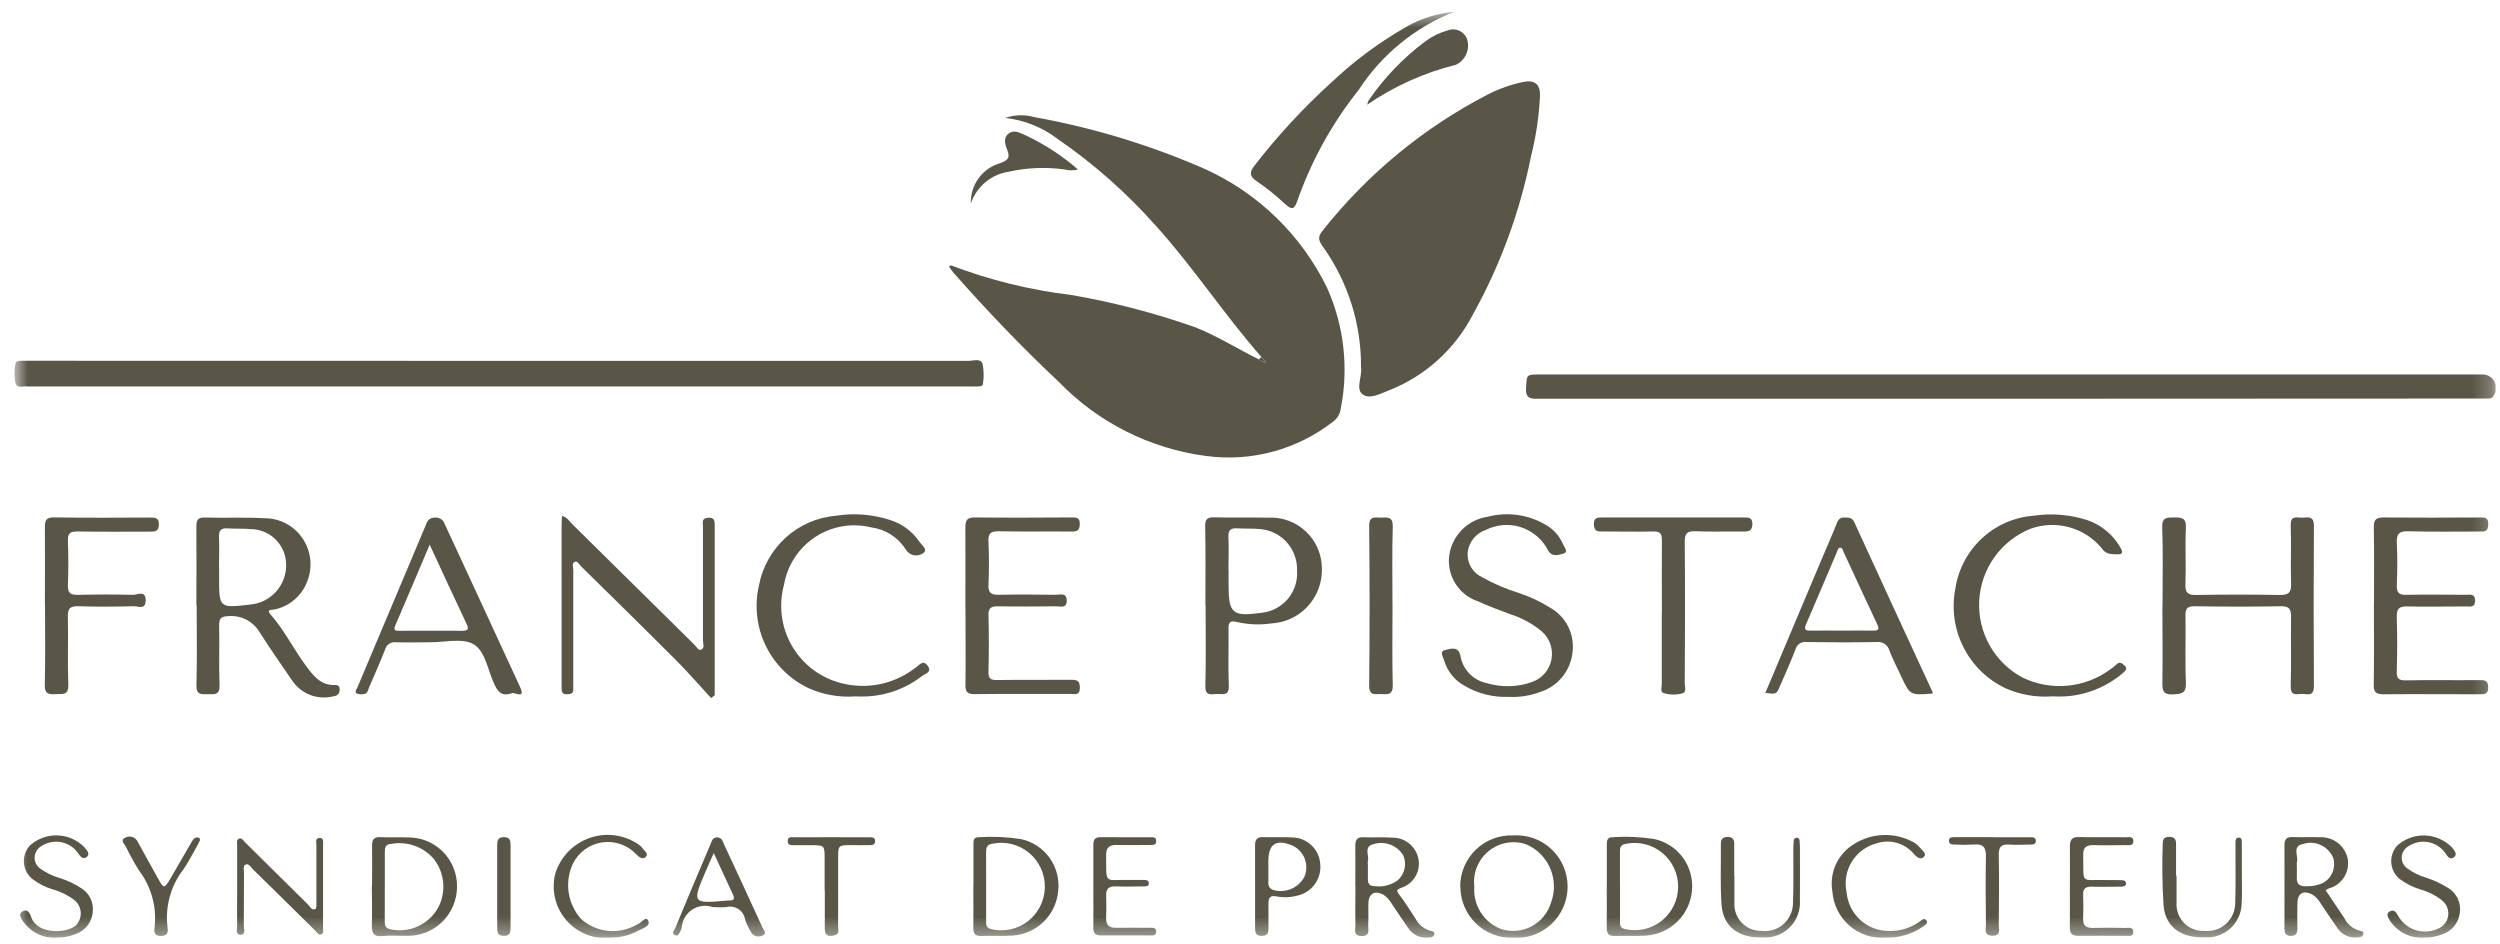 <svg width="135" height="51" viewBox="0 0 135 51" fill="none" xmlns="http://www.w3.org/2000/svg">
<g clip-path="url(#clip0_2363_1702)">
<mask id="mask0_2363_1702" style="mask-type:luminance" maskUnits="userSpaceOnUse" x="0" y="0" width="135" height="51">
<path d="M134.772 0.641H0.772V50.641H134.772V0.641Z" fill="white"/>
</mask>
<g mask="url(#mask0_2363_1702)">
<path d="M68.113 19.273C66.121 17.008 64.472 14.473 62.444 12.223C60.863 10.437 59.071 8.851 57.108 7.5C56.286 6.871 55.308 6.48 54.28 6.369C54.793 6.192 55.348 6.178 55.87 6.327C59.019 6.895 62.091 7.829 65.026 9.109C67.919 10.405 70.267 12.68 71.66 15.536C72.582 17.592 72.839 19.887 72.395 22.097C72.374 22.232 72.326 22.361 72.254 22.478C72.183 22.594 72.089 22.695 71.979 22.775C71.019 23.52 69.921 24.068 68.749 24.386C67.578 24.703 66.355 24.785 65.152 24.626C62.118 24.235 59.305 22.823 57.174 20.621C55.193 18.758 53.312 16.795 51.51 14.753C51.412 14.645 51.335 14.521 51.247 14.399C51.297 14.365 51.338 14.323 51.354 14.33C53.439 15.124 55.612 15.659 57.826 15.925C60.128 16.32 62.392 16.911 64.594 17.692C65.769 18.167 66.836 18.84 67.971 19.403L68.21 19.543C68.261 19.578 68.312 19.611 68.36 19.543C68.36 19.543 68.313 19.493 68.288 19.465C68.233 19.4 68.174 19.335 68.118 19.271" fill="#595647"/>
<path d="M73.495 19.862C73.518 17.532 72.806 15.253 71.46 13.354C71.258 13.063 71.102 12.844 71.402 12.48C73.826 9.408 76.876 6.892 80.348 5.098C80.948 4.792 81.586 4.566 82.245 4.426C82.876 4.3 83.179 4.539 83.16 5.188C83.106 6.284 82.944 7.372 82.676 8.436C82.076 11.439 81.013 14.33 79.526 17.005C78.572 18.839 76.999 20.271 75.088 21.046C74.588 21.23 73.948 21.616 73.552 21.272C73.204 20.972 73.573 20.272 73.494 19.856" fill="#595647"/>
<path d="M26.984 19.486C35.425 19.486 43.867 19.486 52.309 19.486C52.563 19.486 52.947 19.336 53.056 19.636C53.128 19.986 53.137 20.347 53.083 20.701C53.083 20.863 52.919 20.864 52.792 20.869C52.602 20.876 52.414 20.869 52.224 20.869H1.693C1.63 20.875 1.566 20.875 1.503 20.869C1.276 20.827 0.935 21.005 0.84 20.696C0.752 20.347 0.752 19.981 0.84 19.631C0.87 19.481 1.031 19.49 1.155 19.481C1.343 19.481 1.533 19.481 1.723 19.481L26.984 19.486Z" fill="#595647"/>
<path d="M108.545 21.532H83.154C82.744 21.532 82.36 21.592 82.407 20.945C82.454 20.228 82.407 20.222 83.143 20.222C100.091 20.222 117.038 20.222 133.985 20.222C134.121 20.208 134.259 20.233 134.381 20.293C134.504 20.354 134.608 20.448 134.68 20.564C134.752 20.681 134.79 20.816 134.79 20.953C134.789 21.09 134.75 21.225 134.677 21.341C134.652 21.399 134.61 21.447 134.556 21.479C134.503 21.512 134.44 21.526 134.378 21.521C134.188 21.521 134 21.521 133.81 21.521L108.545 21.532Z" fill="#595647"/>
<path d="M116.776 32.661C116.776 31.268 116.809 29.873 116.76 28.482C116.739 27.912 117.024 27.95 117.405 27.942C117.81 27.942 118.066 27.959 118.039 28.503C117.988 29.513 118.052 30.53 118.013 31.541C117.996 32.034 118.163 32.141 118.623 32.129C120.117 32.101 121.612 32.101 123.106 32.129C123.554 32.129 123.736 32.024 123.72 31.529C123.684 30.479 123.735 29.417 123.699 28.362C123.681 27.864 123.977 27.935 124.261 27.953C124.545 27.971 124.954 27.789 124.951 28.383C124.933 31.275 124.933 34.167 124.951 37.06C124.951 37.669 124.545 37.449 124.259 37.474C123.974 37.5 123.686 37.557 123.699 37.065C123.733 35.821 123.699 34.575 123.717 33.328C123.717 32.915 123.645 32.729 123.176 32.738C121.618 32.766 120.061 32.762 118.505 32.738C118.1 32.738 118.012 32.876 118.016 33.248C118.037 34.447 117.988 35.655 118.039 36.856C118.063 37.435 117.825 37.471 117.35 37.497C116.788 37.527 116.764 37.27 116.769 36.835C116.79 35.442 116.769 34.05 116.769 32.657" fill="#595647"/>
<path d="M11.832 30.597V31.167C11.832 32.842 11.832 32.842 13.524 32.644C14.051 32.595 14.541 32.351 14.898 31.958C15.255 31.566 15.453 31.053 15.453 30.522C15.455 30.268 15.408 30.015 15.313 29.779C15.218 29.544 15.077 29.329 14.899 29.148C14.722 28.967 14.51 28.823 14.276 28.724C14.043 28.625 13.792 28.573 13.539 28.572C13.123 28.532 12.701 28.56 12.282 28.532C11.909 28.506 11.813 28.672 11.827 29.016C11.849 29.541 11.827 30.066 11.827 30.594M10.604 32.694C10.604 31.278 10.618 29.865 10.604 28.451C10.604 28.076 10.679 27.933 11.085 27.945C12.131 27.981 13.194 27.922 14.241 27.984C14.65 27.976 15.054 28.07 15.417 28.256C15.781 28.443 16.093 28.717 16.326 29.054C16.558 29.391 16.705 29.78 16.751 30.188C16.798 30.595 16.744 31.008 16.593 31.389C16.449 31.776 16.209 32.12 15.895 32.387C15.581 32.654 15.204 32.836 14.8 32.916C14.682 32.943 14.364 32.904 14.597 33.165C15.357 34.021 15.853 35.056 16.532 35.968C16.931 36.505 17.325 37.018 18.09 36.991C18.282 36.982 18.349 37.078 18.341 37.261C18.332 37.509 18.171 37.582 17.969 37.609C17.566 37.704 17.143 37.676 16.756 37.529C16.369 37.381 16.035 37.12 15.797 36.78C15.199 35.914 14.601 35.046 14.03 34.159C13.861 33.866 13.613 33.627 13.314 33.469C13.014 33.312 12.677 33.244 12.341 33.271C11.963 33.286 11.827 33.372 11.835 33.771C11.859 34.848 11.813 35.926 11.856 37C11.879 37.546 11.577 37.488 11.232 37.488C10.887 37.488 10.592 37.545 10.607 37.002C10.646 35.566 10.621 34.129 10.621 32.694" fill="#595647"/>
<path d="M38.398 37.693C37.77 37.014 37.164 36.312 36.511 35.657C34.812 33.954 33.095 32.273 31.381 30.585C31.281 30.486 31.187 30.285 31.055 30.333C30.857 30.402 30.958 30.633 30.958 30.783C30.958 32.768 30.958 34.754 30.958 36.741C30.958 36.891 30.949 37.041 30.958 37.191C30.975 37.456 30.825 37.491 30.604 37.491C30.383 37.491 30.326 37.376 30.326 37.178C30.326 36.249 30.326 35.319 30.326 34.389C30.326 32.381 30.326 30.374 30.326 28.368C30.326 28.205 30.341 28.041 30.35 27.857C30.63 27.935 30.749 28.145 30.906 28.307C33.097 30.467 35.289 32.63 37.48 34.796C37.596 34.91 37.708 35.136 37.857 35.084C38.072 35.006 37.96 34.748 37.96 34.575C37.96 32.526 37.96 30.476 37.96 28.425C37.96 28.238 37.866 27.998 38.213 27.96C38.613 27.918 38.594 28.158 38.594 28.424C38.594 30.324 38.594 32.224 38.594 34.124V37.539L38.397 37.698" fill="#595647"/>
<path d="M52.13 32.744C52.13 31.331 52.14 29.915 52.13 28.502C52.13 28.116 52.198 27.938 52.635 27.942C54.381 27.963 56.128 27.951 57.873 27.942C58.118 27.942 58.311 27.932 58.308 28.293C58.305 28.655 58.159 28.707 57.86 28.704C56.556 28.691 55.25 28.716 53.947 28.689C53.518 28.682 53.349 28.787 53.377 29.244C53.415 30.023 53.409 30.807 53.377 31.586C53.359 32.013 53.527 32.126 53.921 32.118C54.951 32.097 55.982 32.103 57.014 32.118C57.252 32.118 57.612 31.977 57.603 32.45C57.593 32.873 57.259 32.738 57.04 32.741C55.994 32.751 54.936 32.759 53.884 32.741C53.51 32.741 53.367 32.831 53.377 33.233C53.406 34.247 53.403 35.259 53.377 36.272C53.368 36.638 53.492 36.729 53.84 36.721C55.164 36.703 56.491 36.721 57.817 36.708C58.132 36.708 58.317 36.733 58.313 37.137C58.313 37.574 58.033 37.47 57.802 37.473C56.076 37.473 54.352 37.464 52.626 37.483C52.228 37.483 52.128 37.359 52.134 36.98C52.155 35.565 52.134 34.151 52.134 32.738" fill="#595647"/>
<path d="M128.195 32.661C128.195 31.268 128.211 29.876 128.186 28.482C128.177 28.065 128.307 27.941 128.714 27.944C130.439 27.96 132.164 27.953 133.889 27.944C134.149 27.944 134.372 27.912 134.366 28.314C134.36 28.716 134.167 28.706 133.891 28.703C132.607 28.703 131.324 28.725 130.042 28.688C129.528 28.673 129.405 28.851 129.429 29.328C129.467 30.086 129.458 30.848 129.429 31.608C129.416 31.992 129.538 32.127 129.93 32.121C131.003 32.099 132.075 32.109 133.148 32.121C133.36 32.121 133.641 32.033 133.656 32.411C133.673 32.828 133.372 32.748 133.133 32.748C132.087 32.748 131.028 32.771 129.978 32.748C129.529 32.735 129.416 32.898 129.426 33.327C129.456 34.298 129.455 35.27 129.426 36.24C129.414 36.62 129.508 36.747 129.91 36.739C131.236 36.714 132.561 36.739 133.886 36.726C134.161 36.726 134.356 36.726 134.363 37.107C134.371 37.488 134.163 37.491 133.894 37.491C132.168 37.491 130.444 37.476 128.718 37.491C128.307 37.491 128.174 37.388 128.182 36.966C128.205 35.531 128.191 34.095 128.191 32.66" fill="#595647"/>
<path d="M81.503 37.629C80.644 37.671 79.792 37.457 79.054 37.014C78.534 36.722 78.15 36.237 77.984 35.664C77.933 35.478 77.706 35.17 78.036 35.101C78.32 35.041 78.768 34.857 78.87 35.442C78.934 35.799 79.104 36.128 79.357 36.386C79.611 36.644 79.936 36.82 80.291 36.889C81.083 37.128 81.931 37.109 82.712 36.834C82.982 36.743 83.223 36.582 83.41 36.367C83.598 36.152 83.725 35.89 83.778 35.609C83.831 35.328 83.809 35.038 83.714 34.769C83.618 34.5 83.453 34.261 83.234 34.077C82.745 33.676 82.185 33.371 81.583 33.177C80.998 32.947 80.395 32.749 79.828 32.478C79.32 32.314 78.885 31.977 78.599 31.526C78.312 31.075 78.191 30.537 78.257 30.006C78.329 29.477 78.57 28.987 78.944 28.608C79.319 28.229 79.805 27.983 80.331 27.906C80.862 27.765 81.415 27.733 81.958 27.81C82.501 27.887 83.024 28.073 83.495 28.356C83.9 28.59 84.218 28.95 84.4 29.382C84.461 29.532 84.727 29.808 84.416 29.897C84.167 29.967 83.796 30.104 83.587 29.703C83.281 29.115 82.757 28.672 82.128 28.469C81.5 28.266 80.816 28.32 80.227 28.619C79.966 28.707 79.735 28.869 79.563 29.084C79.391 29.3 79.283 29.56 79.254 29.835C79.232 30.111 79.295 30.386 79.434 30.625C79.573 30.863 79.782 31.053 80.032 31.169C80.656 31.519 81.314 31.803 81.997 32.014C82.597 32.211 83.171 32.479 83.707 32.814C84.124 33.048 84.462 33.401 84.677 33.828C84.893 34.256 84.977 34.738 84.918 35.214C84.869 35.701 84.679 36.163 84.373 36.544C84.067 36.925 83.656 37.208 83.193 37.359C82.653 37.564 82.078 37.658 81.501 37.633" fill="#595647"/>
<path d="M66.343 30.768V31.59C66.343 33.133 66.555 33.31 68.125 33.09C68.678 33.035 69.187 32.765 69.545 32.339C69.902 31.913 70.08 31.363 70.041 30.807C70.058 30.252 69.863 29.712 69.497 29.296C69.13 28.88 68.619 28.621 68.068 28.571C67.653 28.529 67.229 28.557 66.81 28.53C66.463 28.506 66.319 28.622 66.335 28.991C66.36 29.579 66.343 30.171 66.335 30.762M65.092 32.669C65.092 31.256 65.108 29.841 65.081 28.43C65.074 28.031 65.189 27.926 65.573 27.936C66.54 27.962 67.508 27.936 68.475 27.954C68.85 27.932 69.225 27.988 69.577 28.117C69.93 28.246 70.253 28.447 70.525 28.706C70.798 28.965 71.015 29.277 71.162 29.624C71.31 29.97 71.385 30.343 71.384 30.72C71.399 31.468 71.124 32.193 70.618 32.742C70.112 33.291 69.413 33.621 68.669 33.663C68.043 33.755 67.405 33.729 66.788 33.588C66.381 33.478 66.329 33.647 66.34 33.99C66.353 35.001 66.316 36.015 66.355 37.026C66.377 37.626 65.991 37.459 65.686 37.476C65.382 37.492 65.071 37.584 65.089 37.039C65.128 35.584 65.102 34.128 65.102 32.675" fill="#595647"/>
<path d="M110.794 37.606C109.93 37.664 109.066 37.51 108.276 37.156C107.301 36.688 106.507 35.909 106.021 34.94C105.534 33.971 105.381 32.867 105.586 31.802C105.74 30.759 106.243 29.799 107.012 29.081C107.781 28.362 108.77 27.927 109.818 27.848C110.799 27.702 111.801 27.787 112.743 28.097C113.485 28.358 114.108 28.878 114.498 29.562C114.628 29.786 114.672 29.951 114.311 29.934C113.981 29.919 113.713 29.948 113.467 29.573C113.007 29.032 112.394 28.645 111.709 28.463C111.025 28.282 110.301 28.315 109.636 28.557C108.856 28.874 108.182 29.407 107.693 30.094C107.205 30.782 106.922 31.595 106.878 32.438C106.834 33.282 107.03 34.12 107.444 34.855C107.858 35.59 108.473 36.191 109.216 36.588C109.969 36.952 110.807 37.104 111.64 37.028C112.473 36.951 113.269 36.649 113.945 36.154C114.068 36.074 114.184 35.981 114.29 35.878C114.459 35.707 114.577 35.808 114.711 35.926C114.91 36.102 114.782 36.213 114.65 36.333C113.781 37.078 112.696 37.524 111.556 37.603C111.303 37.617 111.05 37.617 110.798 37.603" fill="#595647"/>
<path d="M46.141 37.608C45.298 37.662 44.454 37.512 43.681 37.17C42.67 36.697 41.85 35.891 41.358 34.886C40.866 33.881 40.731 32.737 40.977 31.644C41.16 30.639 41.669 29.722 42.423 29.036C43.178 28.349 44.137 27.932 45.152 27.848C46.133 27.694 47.137 27.776 48.08 28.086C48.708 28.284 49.253 28.685 49.628 29.228C49.754 29.427 50.148 29.678 49.843 29.876C49.77 29.928 49.686 29.964 49.598 29.981C49.51 29.999 49.419 29.998 49.331 29.979C49.243 29.959 49.16 29.921 49.087 29.867C49.015 29.814 48.954 29.746 48.91 29.667C48.705 29.345 48.433 29.073 48.112 28.867C47.791 28.663 47.429 28.53 47.052 28.481C46.54 28.354 46.006 28.334 45.486 28.422C44.965 28.511 44.468 28.706 44.026 28.996C43.584 29.286 43.205 29.664 42.915 30.107C42.625 30.55 42.428 31.048 42.338 31.57C42.187 32.122 42.147 32.699 42.22 33.266C42.293 33.834 42.478 34.381 42.764 34.876C43.051 35.37 43.432 35.803 43.887 36.148C44.342 36.493 44.861 36.743 45.413 36.885C46.088 37.063 46.794 37.086 47.479 36.952C48.164 36.817 48.809 36.529 49.367 36.108C49.401 36.082 49.436 36.06 49.471 36.036C49.663 35.898 49.841 35.614 50.089 35.944C50.361 36.301 49.948 36.381 49.802 36.499C48.966 37.151 47.955 37.536 46.898 37.603C46.646 37.616 46.393 37.616 46.141 37.603" fill="#595647"/>
<path d="M23.203 29.412C22.555 30.936 21.962 32.351 21.351 33.762C21.213 34.083 21.392 34.062 21.599 34.062C22.713 34.062 23.828 34.052 24.946 34.062C25.3 34.062 25.328 33.968 25.186 33.671C24.536 32.3 23.904 30.926 23.203 29.412ZM27.625 37.441C27.055 37.621 26.864 37.323 26.679 36.916C26.338 36.175 26.202 35.151 25.569 34.787C24.971 34.439 24.016 34.689 23.218 34.683C22.609 34.683 21.998 34.701 21.389 34.683C21.258 34.664 21.124 34.694 21.014 34.768C20.904 34.842 20.824 34.954 20.792 35.084C20.523 35.769 20.223 36.441 19.931 37.117C19.868 37.267 19.855 37.467 19.632 37.48C19.51 37.506 19.383 37.495 19.266 37.449C19.126 37.361 19.256 37.225 19.298 37.125C20.537 34.179 21.778 31.234 23.021 28.289C23.047 28.19 23.105 28.103 23.186 28.041C23.268 27.98 23.368 27.948 23.469 27.951C23.582 27.936 23.696 27.959 23.794 28.018C23.891 28.077 23.965 28.167 24.004 28.274C25.358 31.214 26.733 34.148 28.082 37.092C28.423 37.842 27.689 37.294 27.623 37.452" fill="#595647"/>
<path d="M99.436 34.054C100.004 34.054 100.573 34.041 101.141 34.054C101.461 34.063 101.489 33.967 101.364 33.7C100.752 32.404 100.156 31.102 99.55 29.8C99.509 29.716 99.497 29.574 99.373 29.576C99.249 29.577 99.233 29.715 99.194 29.808C98.64 31.105 98.094 32.406 97.529 33.708C97.38 34.038 97.538 34.056 97.794 34.053C98.341 34.045 98.889 34.053 99.438 34.053M95.327 37.42L98.392 30.147C98.661 29.506 98.945 28.873 99.2 28.227C99.224 28.136 99.281 28.057 99.359 28.005C99.437 27.954 99.532 27.933 99.624 27.947C99.838 27.947 100.016 27.947 100.135 28.203C101.536 31.263 102.944 34.32 104.36 37.374C104.367 37.39 104.36 37.414 104.36 37.437C104.343 37.447 104.324 37.454 104.304 37.458C103.143 37.543 103.143 37.543 102.661 36.519C102.45 36.061 102.212 35.61 102.032 35.14C101.993 34.99 101.902 34.86 101.775 34.773C101.647 34.686 101.492 34.649 101.34 34.669C100.079 34.695 98.814 34.69 97.553 34.669C97.422 34.65 97.289 34.68 97.179 34.753C97.069 34.827 96.989 34.938 96.956 35.067C96.7 35.736 96.404 36.387 96.119 37.045C95.926 37.495 95.922 37.495 95.335 37.417" fill="#595647"/>
<path d="M78.523 0.641C76.412 1.472 74.611 2.943 73.373 4.851C71.935 6.652 70.811 8.685 70.05 10.863C69.879 11.358 69.73 11.313 69.391 11.013C68.914 10.565 68.403 10.155 67.864 9.787C67.448 9.51 67.474 9.286 67.749 8.934C69.003 7.315 70.397 5.809 71.913 4.434C73.14 3.275 74.501 2.268 75.967 1.434C76.751 0.986 77.624 0.715 78.523 0.641Z" fill="#595647"/>
<path d="M2.424 32.668C2.424 31.275 2.434 29.88 2.424 28.488C2.424 28.109 2.479 27.933 2.924 27.939C4.65 27.968 6.377 27.954 8.102 27.948C8.376 27.948 8.589 27.948 8.58 28.332C8.571 28.716 8.353 28.71 8.082 28.709C6.776 28.709 5.472 28.722 4.166 28.7C3.78 28.7 3.653 28.805 3.668 29.198C3.697 29.998 3.698 30.802 3.668 31.597C3.652 32.025 3.807 32.131 4.209 32.122C5.198 32.097 6.189 32.095 7.175 32.122C7.414 32.122 7.88 31.852 7.867 32.437C7.855 32.953 7.438 32.722 7.204 32.737C6.214 32.763 5.224 32.769 4.235 32.737C3.803 32.724 3.653 32.842 3.665 33.294C3.695 34.518 3.641 35.745 3.689 36.969C3.712 37.569 3.368 37.464 3.015 37.483C2.637 37.504 2.4 37.483 2.418 36.973C2.456 35.538 2.431 34.101 2.431 32.665" fill="#595647"/>
<path d="M89.742 33.087C89.742 31.778 89.731 30.47 89.742 29.162C89.742 28.805 89.639 28.691 89.28 28.7C88.383 28.721 87.471 28.7 86.568 28.7C86.306 28.7 86.084 28.724 86.07 28.328C86.057 27.932 86.278 27.944 86.541 27.944C89.086 27.944 91.632 27.944 94.18 27.944C94.426 27.944 94.628 27.944 94.628 28.292C94.628 28.64 94.463 28.707 94.162 28.704C93.299 28.691 92.434 28.725 91.574 28.689C91.112 28.668 90.967 28.788 90.976 29.276C91.001 31.826 90.991 34.376 90.976 36.936C90.976 37.119 91.106 37.414 90.794 37.455C90.467 37.535 90.125 37.52 89.806 37.414C89.648 37.339 89.736 37.104 89.736 36.943C89.736 35.655 89.736 34.368 89.736 33.081" fill="#595647"/>
<path d="M75.196 32.69C75.196 34.125 75.17 35.563 75.209 36.997C75.224 37.554 74.91 37.491 74.574 37.48C74.26 37.471 73.927 37.597 73.935 37.017C73.965 34.145 73.965 31.273 73.935 28.401C73.935 27.816 74.283 27.965 74.588 27.951C74.928 27.936 75.226 27.897 75.209 28.445C75.166 29.858 75.194 31.274 75.194 32.688" fill="#595647"/>
<path d="M87.48 47.81C87.48 48.442 87.48 49.073 87.48 49.703C87.48 49.907 87.45 50.11 87.756 50.174C88.097 50.251 88.451 50.251 88.792 50.173C89.133 50.096 89.453 49.943 89.727 49.725C90.002 49.508 90.224 49.231 90.379 48.916C90.533 48.601 90.616 48.256 90.62 47.905C90.624 47.554 90.55 47.206 90.404 46.887C90.257 46.569 90.041 46.287 89.772 46.063C89.503 45.838 89.188 45.677 88.849 45.591C88.51 45.505 88.156 45.496 87.813 45.565C87.533 45.605 87.475 45.743 87.477 45.982C87.477 46.591 87.477 47.201 87.477 47.81M86.768 47.861C86.768 47.122 86.768 46.382 86.768 45.644C86.768 45.427 86.768 45.194 87.084 45.211C87.84 45.159 88.599 45.193 89.347 45.311C89.96 45.447 90.503 45.802 90.875 46.31C91.247 46.817 91.422 47.443 91.369 48.071C91.318 48.71 91.04 49.308 90.586 49.758C90.131 50.208 89.531 50.478 88.894 50.521C88.328 50.561 87.757 50.521 87.19 50.542C86.841 50.555 86.761 50.38 86.764 50.078C86.773 49.34 86.764 48.601 86.764 47.861" fill="#595647"/>
<path d="M79.614 47.877C79.576 48.365 79.696 48.851 79.956 49.264C80.216 49.677 80.603 49.994 81.057 50.168C81.328 50.255 81.613 50.287 81.896 50.262C82.179 50.237 82.455 50.156 82.706 50.023C82.957 49.889 83.18 49.707 83.36 49.487C83.54 49.266 83.675 49.012 83.756 48.739C83.979 48.14 83.963 47.478 83.711 46.891C83.459 46.303 82.99 45.837 82.404 45.589C82.063 45.475 81.699 45.45 81.346 45.515C80.992 45.58 80.661 45.734 80.383 45.962C80.105 46.19 79.888 46.485 79.754 46.819C79.619 47.153 79.571 47.517 79.614 47.875M78.85 47.875C78.85 47.504 78.924 47.136 79.068 46.795C79.213 46.453 79.424 46.144 79.69 45.886C79.956 45.628 80.27 45.427 80.616 45.294C80.961 45.161 81.329 45.1 81.698 45.113C82.076 45.087 82.455 45.139 82.812 45.265C83.169 45.392 83.496 45.592 83.773 45.851C84.05 46.11 84.271 46.424 84.422 46.772C84.573 47.121 84.651 47.497 84.651 47.877C84.651 48.257 84.573 48.633 84.422 48.981C84.271 49.33 84.05 49.644 83.773 49.903C83.496 50.162 83.169 50.361 82.812 50.488C82.455 50.615 82.076 50.667 81.698 50.64C81.33 50.651 80.963 50.588 80.618 50.454C80.275 50.32 79.961 50.118 79.696 49.86C79.431 49.602 79.221 49.294 79.077 48.953C78.934 48.611 78.859 48.245 78.859 47.875" fill="#595647"/>
<path d="M20.778 47.834C20.778 48.465 20.778 49.097 20.778 49.73C20.778 49.917 20.778 50.094 21.028 50.168C21.543 50.295 22.085 50.244 22.567 50.024C23.05 49.804 23.445 49.428 23.689 48.956C23.892 48.547 23.975 48.089 23.929 47.635C23.883 47.18 23.71 46.748 23.431 46.388C23.149 46.059 22.785 45.81 22.376 45.667C21.968 45.525 21.529 45.493 21.104 45.575C20.805 45.592 20.78 45.782 20.78 46.009C20.78 46.619 20.78 47.23 20.78 47.842M20.091 47.842C20.091 47.123 20.102 46.406 20.091 45.686C20.082 45.344 20.182 45.187 20.553 45.206C21.056 45.235 21.564 45.197 22.068 45.223C22.416 45.223 22.761 45.292 23.081 45.428C23.402 45.564 23.693 45.762 23.936 46.012C24.179 46.262 24.37 46.559 24.498 46.884C24.625 47.209 24.687 47.557 24.678 47.906C24.675 48.256 24.603 48.602 24.465 48.925C24.328 49.246 24.129 49.538 23.879 49.782C23.629 50.027 23.333 50.219 23.009 50.348C22.684 50.477 22.337 50.54 21.989 50.534C21.54 50.546 21.1 50.501 20.662 50.546C20.155 50.6 20.064 50.367 20.079 49.928C20.106 49.232 20.079 48.533 20.079 47.837" fill="#595647"/>
<path d="M53.252 47.882C53.252 48.493 53.252 49.103 53.252 49.715C53.252 49.9 53.235 50.086 53.485 50.165C53.828 50.253 54.187 50.262 54.534 50.192C54.882 50.121 55.209 49.973 55.491 49.758C55.773 49.543 56.004 49.267 56.165 48.95C56.326 48.633 56.414 48.284 56.422 47.929C56.431 47.573 56.358 47.22 56.212 46.896C56.065 46.572 55.847 46.286 55.575 46.058C55.303 45.831 54.983 45.668 54.639 45.581C54.295 45.495 53.937 45.488 53.59 45.56C53.259 45.614 53.25 45.808 53.25 46.049L53.252 47.882ZM52.566 47.864C52.566 47.125 52.566 46.385 52.566 45.646C52.566 45.437 52.541 45.196 52.865 45.209C53.621 45.16 54.38 45.194 55.129 45.31C55.754 45.443 56.308 45.806 56.68 46.328C57.053 46.85 57.217 47.493 57.141 48.131C57.081 48.758 56.8 49.343 56.349 49.781C55.898 50.218 55.306 50.481 54.68 50.52C54.114 50.561 53.543 50.52 52.975 50.541C52.621 50.556 52.556 50.381 52.56 50.081C52.571 49.342 52.56 48.602 52.56 47.863" fill="#595647"/>
<path d="M124.028 46.691C124.028 46.924 124.04 47.156 124.028 47.387C124.01 47.75 124.186 47.867 124.525 47.857C124.82 47.867 125.114 47.816 125.387 47.707C125.636 47.587 125.834 47.381 125.945 47.128C126.056 46.874 126.074 46.589 125.994 46.324C125.864 46.018 125.626 45.771 125.325 45.633C125.024 45.494 124.682 45.473 124.367 45.574C123.736 45.703 124.146 46.234 124.029 46.565C124.023 46.606 124.023 46.648 124.029 46.69M125.579 48.062C125.924 48.578 126.263 49.085 126.601 49.59C126.681 49.751 126.794 49.892 126.932 50.007C127.071 50.121 127.231 50.205 127.403 50.254C127.502 50.275 127.633 50.282 127.623 50.423C127.612 50.564 127.473 50.609 127.345 50.622C127.125 50.653 126.9 50.62 126.698 50.526C126.496 50.433 126.326 50.283 126.206 50.094C125.907 49.664 125.608 49.224 125.319 48.789C125.207 48.584 125.043 48.412 124.843 48.292C124.374 48.061 124.075 48.236 124.061 48.761C124.047 49.224 124.053 49.688 124.061 50.153C124.061 50.402 123.981 50.54 123.694 50.538C123.408 50.537 123.358 50.364 123.36 50.13C123.36 48.63 123.367 47.131 123.36 45.638C123.36 45.307 123.484 45.188 123.808 45.202C124.292 45.22 124.776 45.193 125.259 45.212C125.609 45.191 125.956 45.297 126.235 45.511C126.514 45.725 126.707 46.033 126.778 46.378C126.838 46.724 126.766 47.081 126.576 47.376C126.387 47.672 126.094 47.886 125.755 47.975C125.701 47.999 125.65 48.029 125.592 48.061" fill="#595647"/>
<path d="M73.866 46.651C73.866 46.927 73.866 47.2 73.866 47.474C73.866 47.653 73.908 47.821 74.129 47.837C74.589 47.924 75.065 47.823 75.451 47.558C75.647 47.395 75.783 47.172 75.841 46.924C75.899 46.675 75.875 46.415 75.772 46.181C75.609 45.919 75.363 45.719 75.075 45.61C74.786 45.502 74.47 45.492 74.175 45.581C73.603 45.719 73.966 46.213 73.861 46.531C73.855 46.572 73.855 46.614 73.861 46.655M73.186 47.855C73.186 47.138 73.196 46.421 73.186 45.704C73.186 45.371 73.258 45.193 73.634 45.211C74.159 45.236 74.688 45.194 75.211 45.235C75.54 45.235 75.86 45.351 76.113 45.563C76.367 45.775 76.538 46.069 76.599 46.394C76.657 46.719 76.597 47.054 76.428 47.337C76.26 47.621 75.995 47.833 75.683 47.936C75.493 48.026 75.345 48.041 75.55 48.299C75.874 48.713 76.147 49.166 76.436 49.604C76.518 49.764 76.632 49.906 76.77 50.019C76.909 50.133 77.07 50.217 77.243 50.266C77.343 50.283 77.473 50.295 77.455 50.44C77.437 50.583 77.295 50.623 77.171 50.633C76.951 50.662 76.726 50.627 76.525 50.532C76.323 50.438 76.153 50.288 76.034 50.099C75.735 49.669 75.436 49.229 75.148 48.792C75.044 48.609 74.9 48.451 74.727 48.331C74.251 48.055 73.911 48.236 73.893 48.781C73.882 49.158 73.906 49.541 73.884 49.919C73.869 50.178 74.023 50.558 73.516 50.547C73.049 50.535 73.199 50.184 73.193 49.947C73.177 49.252 73.193 48.557 73.193 47.86" fill="#595647"/>
<path d="M12.807 47.806C12.807 47.089 12.807 46.372 12.807 45.655C12.807 45.534 12.761 45.372 12.876 45.303C13.05 45.201 13.136 45.39 13.23 45.481C14.353 46.59 15.471 47.704 16.599 48.811C16.725 48.932 16.823 49.178 17.029 49.09C17.103 49.058 17.085 48.79 17.085 48.619C17.085 47.627 17.085 46.638 17.085 45.646C17.085 45.496 17.009 45.252 17.255 45.247C17.502 45.243 17.445 45.486 17.445 45.639C17.45 47.139 17.45 48.636 17.445 50.131C17.445 50.248 17.49 50.414 17.337 50.458C17.185 50.501 17.12 50.356 17.038 50.27C15.915 49.165 14.797 48.052 13.664 46.948C13.549 46.834 13.445 46.62 13.273 46.681C13.101 46.742 13.176 46.981 13.176 47.131C13.167 48.081 13.176 49.03 13.165 49.981C13.165 50.159 13.289 50.491 12.98 50.479C12.696 50.467 12.811 50.143 12.808 49.955C12.793 49.238 12.808 48.522 12.808 47.804" fill="#595647"/>
<path d="M73.834 5.671C73.84 5.59 73.861 5.51 73.896 5.436C74.74 4.2 75.784 3.114 76.983 2.222C77.338 1.958 77.739 1.763 78.165 1.646C78.267 1.604 78.378 1.584 78.488 1.587C78.599 1.59 78.708 1.616 78.809 1.663C78.909 1.71 78.998 1.778 79.072 1.862C79.144 1.945 79.2 2.043 79.233 2.15C79.306 2.411 79.284 2.69 79.172 2.937C79.059 3.184 78.864 3.383 78.619 3.499C76.903 3.924 75.278 4.656 73.821 5.659L73.834 5.671Z" fill="#595647"/>
<path d="M3.048 50.641C2.701 50.657 2.355 50.586 2.042 50.434C1.729 50.283 1.459 50.055 1.255 49.772C1.153 49.61 0.956 49.364 1.209 49.219C1.478 49.06 1.606 49.286 1.691 49.535C2.011 50.477 3.619 50.416 4.099 49.969C4.187 49.878 4.256 49.77 4.301 49.652C4.346 49.533 4.366 49.406 4.36 49.279C4.354 49.153 4.322 49.028 4.265 48.915C4.209 48.801 4.13 48.7 4.033 48.619C3.683 48.346 3.284 48.146 2.857 48.029C2.453 47.91 2.075 47.717 1.741 47.461C1.611 47.354 1.504 47.221 1.427 47.071C1.349 46.921 1.303 46.757 1.291 46.589C1.279 46.421 1.301 46.252 1.356 46.092C1.411 45.932 1.498 45.786 1.611 45.661C2.018 45.292 2.552 45.095 3.101 45.111C3.65 45.128 4.171 45.356 4.556 45.749C4.672 45.9 4.904 46.111 4.674 46.285C4.468 46.435 4.327 46.242 4.197 46.041C3.971 45.735 3.635 45.531 3.261 45.47C2.886 45.41 2.503 45.499 2.193 45.718C2.096 45.782 2.016 45.869 1.959 45.971C1.903 46.073 1.872 46.188 1.87 46.304C1.868 46.421 1.894 46.537 1.947 46.641C1.999 46.745 2.076 46.835 2.171 46.903C2.479 47.125 2.822 47.293 3.186 47.401C3.608 47.53 4.01 47.717 4.381 47.957C4.598 48.089 4.773 48.282 4.885 48.511C4.996 48.74 5.039 48.997 5.009 49.25C4.986 49.515 4.888 49.768 4.726 49.978C4.564 50.188 4.345 50.347 4.096 50.435C3.763 50.568 3.408 50.636 3.05 50.636" fill="#595647"/>
<path d="M111.774 47.882C111.774 47.165 111.784 46.447 111.774 45.73C111.774 45.368 111.86 45.188 112.267 45.2C113.11 45.224 113.951 45.2 114.792 45.212C114.965 45.212 115.227 45.146 115.2 45.451C115.179 45.689 114.952 45.635 114.795 45.637C114.227 45.637 113.658 45.658 113.09 45.637C112.676 45.622 112.476 45.739 112.492 46.204C112.534 47.792 112.294 47.485 113.773 47.522C114.048 47.522 114.32 47.522 114.595 47.531C114.71 47.531 114.805 47.591 114.804 47.716C114.802 47.84 114.69 47.879 114.581 47.879C114.034 47.879 113.486 47.897 112.938 47.879C112.613 47.879 112.479 47.992 112.489 48.32C112.506 48.742 112.507 49.166 112.489 49.586C112.473 49.967 112.627 50.117 113.005 50.108C113.595 50.092 114.182 50.099 114.773 50.108C114.943 50.108 115.203 50.042 115.198 50.336C115.198 50.584 114.967 50.531 114.808 50.534C113.946 50.534 113.083 50.526 112.22 50.534C111.896 50.534 111.772 50.416 111.772 50.084C111.781 49.345 111.772 48.607 111.772 47.867" fill="#595647"/>
<path d="M130.883 50.639C130.527 50.658 130.171 50.584 129.852 50.423C129.533 50.262 129.261 50.021 129.063 49.723C128.978 49.573 128.812 49.357 129.039 49.22C129.266 49.084 129.398 49.252 129.508 49.472C129.621 49.666 129.771 49.836 129.95 49.971C130.129 50.106 130.333 50.203 130.55 50.257C130.768 50.311 130.993 50.32 131.214 50.285C131.435 50.249 131.647 50.169 131.836 50.05C131.948 49.97 132.04 49.866 132.105 49.745C132.17 49.623 132.206 49.489 132.21 49.351C132.214 49.214 132.186 49.077 132.129 48.952C132.072 48.827 131.986 48.717 131.88 48.631C131.532 48.354 131.132 48.15 130.704 48.031C130.3 47.91 129.921 47.719 129.583 47.467C129.453 47.36 129.346 47.228 129.268 47.078C129.19 46.929 129.143 46.765 129.13 46.597C129.117 46.429 129.138 46.26 129.191 46.1C129.245 45.94 129.331 45.793 129.443 45.667C129.851 45.298 130.385 45.101 130.935 45.116C131.484 45.131 132.006 45.358 132.394 45.749C132.515 45.899 132.734 46.118 132.519 46.288C132.304 46.457 132.171 46.262 132.038 46.052C131.814 45.744 131.478 45.536 131.103 45.473C130.727 45.41 130.342 45.496 130.03 45.714C129.93 45.774 129.847 45.859 129.788 45.961C129.729 46.062 129.696 46.176 129.693 46.294C129.689 46.411 129.714 46.527 129.767 46.632C129.819 46.737 129.897 46.827 129.993 46.894C130.299 47.118 130.642 47.287 131.006 47.395C131.426 47.528 131.828 47.715 132.201 47.95C132.428 48.086 132.609 48.288 132.721 48.528C132.834 48.769 132.871 49.037 132.83 49.3C132.798 49.564 132.691 49.813 132.522 50.018C132.353 50.223 132.129 50.375 131.877 50.456C131.557 50.576 131.218 50.637 130.877 50.635" fill="#595647"/>
<path d="M68.494 46.765C68.494 47.065 68.494 47.354 68.494 47.645C68.482 47.728 68.497 47.812 68.538 47.885C68.579 47.958 68.643 48.015 68.72 48.047C69.04 48.15 69.385 48.138 69.697 48.013C70.009 47.889 70.268 47.659 70.429 47.363C70.567 47.054 70.579 46.702 70.461 46.385C70.343 46.067 70.105 45.808 69.799 45.665C68.92 45.289 68.491 45.566 68.491 46.513L68.494 46.765ZM67.774 47.866C67.774 47.128 67.774 46.393 67.774 45.655C67.774 45.34 67.871 45.191 68.206 45.205C68.729 45.223 69.252 45.188 69.779 45.221C70.162 45.226 70.529 45.374 70.81 45.636C71.09 45.898 71.262 46.256 71.293 46.639C71.336 47.031 71.231 47.426 71 47.745C70.769 48.065 70.427 48.286 70.042 48.367C69.675 48.465 69.29 48.478 68.917 48.404C68.618 48.343 68.493 48.463 68.497 48.767C68.497 49.229 68.497 49.693 68.497 50.156C68.497 50.411 68.404 50.537 68.128 50.537C67.852 50.537 67.774 50.387 67.775 50.141C67.775 49.384 67.775 48.625 67.775 47.867" fill="#595647"/>
<path d="M59.042 47.833C59.042 47.095 59.042 46.355 59.042 45.619C59.042 45.319 59.145 45.204 59.445 45.207C60.328 45.219 61.211 45.207 62.094 45.214C62.227 45.214 62.419 45.171 62.434 45.391C62.45 45.654 62.241 45.627 62.081 45.628C61.491 45.628 60.904 45.645 60.313 45.628C59.928 45.619 59.729 45.744 59.732 46.167C59.741 47.816 59.616 47.485 60.993 47.517C61.225 47.517 61.456 47.517 61.687 47.517C61.827 47.517 62.027 47.492 62.038 47.692C62.048 47.892 61.836 47.863 61.706 47.864C61.222 47.873 60.738 47.886 60.254 47.864C59.876 47.849 59.716 47.996 59.732 48.379C59.749 48.761 59.746 49.18 59.732 49.579C59.723 49.955 59.892 50.11 60.266 50.102C60.874 50.092 61.485 50.102 62.094 50.102C62.232 50.102 62.416 50.072 62.431 50.288C62.449 50.563 62.23 50.512 62.078 50.513C61.195 50.513 60.31 50.513 59.427 50.513C59.114 50.513 59.036 50.363 59.04 50.087C59.049 49.33 59.04 48.569 59.04 47.809" fill="#595647"/>
<path d="M32.981 50.638C32.538 50.686 32.089 50.626 31.672 50.464C31.256 50.301 30.885 50.04 30.591 49.703C30.296 49.367 30.087 48.964 29.98 48.528C29.873 48.093 29.872 47.639 29.977 47.203C30.112 46.749 30.353 46.335 30.68 45.994C31.007 45.653 31.41 45.396 31.856 45.243C32.302 45.09 32.778 45.046 33.244 45.115C33.711 45.184 34.154 45.364 34.537 45.64C34.588 45.677 34.633 45.722 34.67 45.773C34.772 45.934 35.066 46.09 34.858 46.286C34.698 46.436 34.5 46.286 34.335 46.108C34.101 45.866 33.812 45.683 33.493 45.576C33.174 45.469 32.835 45.44 32.502 45.491C32.17 45.542 31.854 45.673 31.582 45.871C31.311 46.07 31.09 46.331 30.939 46.633C30.709 47.121 30.629 47.667 30.709 48.201C30.789 48.735 31.025 49.233 31.387 49.633C31.784 49.984 32.279 50.204 32.805 50.263C33.33 50.323 33.862 50.218 34.326 49.964C34.343 49.952 34.361 49.942 34.38 49.934C34.606 49.874 34.857 49.447 34.994 49.7C35.163 50.017 34.695 50.131 34.465 50.258C34.007 50.503 33.497 50.633 32.978 50.638" fill="#595647"/>
<path d="M101.843 50.636C101.49 50.664 101.135 50.622 100.798 50.512C100.462 50.402 100.15 50.226 99.881 49.995C99.612 49.763 99.391 49.481 99.231 49.164C99.071 48.846 98.975 48.501 98.949 48.146C98.862 47.652 98.926 47.144 99.133 46.687C99.339 46.23 99.678 45.847 100.105 45.587C100.579 45.284 101.124 45.113 101.685 45.092C102.247 45.07 102.803 45.199 103.299 45.464C103.448 45.542 103.58 45.65 103.686 45.782C103.802 45.932 104.082 46.093 103.869 46.289C103.707 46.439 103.5 46.289 103.343 46.105C103.102 45.821 102.782 45.615 102.424 45.515C102.066 45.414 101.687 45.423 101.334 45.541C100.776 45.686 100.296 46.043 99.995 46.536C99.693 47.029 99.594 47.62 99.717 48.185C99.766 48.75 100.022 49.277 100.436 49.662C100.851 50.047 101.393 50.264 101.958 50.27C102.574 50.3 103.181 50.118 103.678 49.752C103.778 49.679 103.902 49.565 104.01 49.682C104.159 49.858 103.964 49.937 103.86 50.024C103.269 50.436 102.562 50.65 101.842 50.635" fill="#595647"/>
<path d="M38.547 46.056C38.365 46.465 38.249 46.732 38.127 47.002C37.359 48.802 37.359 48.802 39.323 48.626C39.344 48.624 39.365 48.624 39.386 48.626C39.626 48.635 39.684 48.526 39.584 48.316C39.259 47.612 38.933 46.907 38.538 46.057M38.616 48.986C38.574 48.991 38.532 48.991 38.491 48.986C38.308 48.921 38.113 48.899 37.921 48.921C37.728 48.944 37.544 49.011 37.382 49.117C37.219 49.223 37.084 49.366 36.985 49.533C36.887 49.701 36.828 49.889 36.814 50.083C36.802 50.143 36.782 50.201 36.754 50.255C36.689 50.381 36.638 50.576 36.456 50.501C36.231 50.411 36.409 50.239 36.456 50.132C37.084 48.614 37.721 47.1 38.367 45.589C38.437 45.425 38.476 45.211 38.734 45.22C38.993 45.229 39.024 45.438 39.1 45.601C39.797 47.089 40.487 48.58 41.168 50.075C41.228 50.206 41.416 50.401 41.213 50.497C41.115 50.562 40.996 50.586 40.88 50.566C40.764 50.546 40.66 50.482 40.59 50.387C40.44 50.158 40.321 49.91 40.234 49.649C40.216 49.535 40.175 49.426 40.112 49.329C40.049 49.232 39.966 49.149 39.869 49.086C39.772 49.024 39.663 48.982 39.549 48.965C39.435 48.947 39.319 48.954 39.208 48.985C39.019 48.999 38.829 48.999 38.64 48.985" fill="#595647"/>
<path d="M93.658 47.311C93.658 47.797 93.658 48.281 93.658 48.767C93.648 48.962 93.679 49.157 93.747 49.339C93.815 49.522 93.92 49.689 94.055 49.829C94.189 49.97 94.351 50.081 94.531 50.156C94.71 50.232 94.903 50.269 95.097 50.267C95.307 50.297 95.521 50.282 95.724 50.223C95.928 50.164 96.117 50.063 96.28 49.926C96.442 49.79 96.574 49.62 96.667 49.429C96.76 49.238 96.812 49.029 96.82 48.817C96.86 47.848 96.835 46.876 96.841 45.905C96.841 45.736 96.841 45.566 96.862 45.398C96.861 45.357 96.876 45.317 96.904 45.287C96.932 45.257 96.97 45.238 97.011 45.235C97.032 45.233 97.053 45.235 97.073 45.241C97.093 45.248 97.112 45.258 97.127 45.272C97.143 45.287 97.156 45.304 97.164 45.323C97.173 45.343 97.177 45.364 97.177 45.385C97.187 45.509 97.195 45.638 97.195 45.763C97.195 46.712 97.207 47.662 97.195 48.613C97.213 48.878 97.174 49.144 97.082 49.394C96.991 49.643 96.847 49.871 96.662 50.061C96.477 50.251 96.254 50.4 96.007 50.497C95.76 50.595 95.496 50.639 95.231 50.627C93.872 50.667 93.038 50.042 92.959 48.811C92.891 47.738 92.936 46.658 92.927 45.583C92.927 45.328 93.013 45.196 93.293 45.196C93.574 45.196 93.653 45.346 93.649 45.59C93.649 46.16 93.649 46.73 93.649 47.3L93.658 47.311Z" fill="#595647"/>
<path d="M117.534 47.287C117.534 47.773 117.534 48.257 117.534 48.743C117.52 48.944 117.549 49.145 117.619 49.334C117.688 49.523 117.796 49.695 117.936 49.839C118.076 49.983 118.245 50.095 118.431 50.169C118.618 50.244 118.817 50.277 119.018 50.269C119.229 50.293 119.442 50.272 119.645 50.208C119.847 50.144 120.034 50.038 120.193 49.896C120.352 49.755 120.479 49.581 120.567 49.387C120.655 49.193 120.7 48.982 120.702 48.769C120.734 47.821 120.712 46.87 120.716 45.919C120.716 45.769 120.716 45.619 120.716 45.469C120.716 45.365 120.737 45.245 120.866 45.23C121.051 45.212 121.057 45.362 121.059 45.484C121.059 46.054 121.059 46.624 121.059 47.194C121.059 47.722 121.08 48.244 121.05 48.776C121.046 49.026 120.992 49.273 120.892 49.502C120.792 49.731 120.647 49.937 120.466 50.109C120.285 50.281 120.071 50.415 119.838 50.502C119.605 50.59 119.356 50.63 119.107 50.62C117.8 50.668 116.96 50.081 116.835 48.946C116.762 47.809 116.746 46.669 116.788 45.53C116.788 45.293 116.894 45.194 117.132 45.19C117.407 45.19 117.51 45.304 117.507 45.566C117.507 46.136 117.507 46.706 117.507 47.276L117.534 47.287Z" fill="#595647"/>
<path d="M52.427 10.987C52.41 10.499 52.557 10.02 52.844 9.626C53.13 9.232 53.54 8.945 54.008 8.812C54.383 8.671 54.576 8.545 54.393 8.103C54.28 7.824 54.156 7.456 54.458 7.218C54.76 6.979 55.066 7.173 55.354 7.294C56.387 7.777 57.348 8.401 58.21 9.15C57.97 9.213 57.718 9.213 57.479 9.15C56.477 9.011 55.457 9.052 54.47 9.273C54.004 9.343 53.567 9.54 53.207 9.844C52.846 10.147 52.576 10.544 52.425 10.992" fill="#595647"/>
<path d="M10.79 45.397C10.764 45.445 10.719 45.547 10.669 45.632C10.418 46.072 10.193 46.532 9.908 46.943C9.229 47.815 8.918 48.92 9.041 50.02C9.073 50.252 9.115 50.537 8.701 50.543C8.287 50.549 8.318 50.272 8.353 50.032C8.465 48.953 8.163 47.872 7.508 47.009C7.251 46.599 7.016 46.174 6.806 45.737C6.731 45.587 6.494 45.383 6.715 45.262C6.772 45.222 6.836 45.195 6.904 45.182C6.972 45.169 7.042 45.171 7.109 45.187C7.176 45.203 7.239 45.234 7.294 45.276C7.348 45.318 7.393 45.372 7.426 45.433C7.791 46.099 8.155 46.765 8.526 47.426C8.853 48.007 8.871 48.005 9.215 47.419C9.597 46.763 9.975 46.106 10.356 45.451C10.432 45.319 10.516 45.196 10.695 45.227C10.758 45.238 10.818 45.263 10.793 45.398" fill="#595647"/>
<path d="M44.529 48.073C44.529 47.503 44.529 46.934 44.529 46.364C44.529 45.646 44.529 45.645 43.782 45.639C43.508 45.639 43.235 45.648 42.961 45.639C42.791 45.63 42.532 45.703 42.538 45.407C42.538 45.154 42.776 45.215 42.928 45.214C44.251 45.208 45.575 45.208 46.9 45.214C47.049 45.214 47.273 45.178 47.254 45.445C47.241 45.654 47.058 45.633 46.918 45.637C46.603 45.646 46.287 45.637 45.972 45.637C45.267 45.637 45.262 45.645 45.259 46.336C45.259 47.558 45.259 48.781 45.259 50.005C45.259 50.18 45.339 50.426 45.098 50.497C44.822 50.576 44.536 50.591 44.539 50.158C44.539 49.462 44.539 48.767 44.539 48.07L44.529 48.073Z" fill="#595647"/>
<path d="M107.627 45.212C108.3 45.212 108.972 45.212 109.643 45.212C109.761 45.212 109.912 45.203 109.933 45.376C109.958 45.593 109.792 45.604 109.643 45.607C109.265 45.607 108.885 45.637 108.509 45.607C108.073 45.575 107.923 45.731 107.932 46.178C107.958 47.42 107.949 48.662 107.932 49.904C107.932 50.159 108.082 50.543 107.572 50.528C107.11 50.515 107.242 50.168 107.24 49.928C107.227 48.709 107.216 47.485 107.24 46.266C107.249 45.785 107.116 45.557 106.602 45.605C106.245 45.625 105.888 45.625 105.531 45.605C105.407 45.605 105.262 45.596 105.246 45.428C105.223 45.206 105.395 45.208 105.544 45.206C106.238 45.206 106.93 45.206 107.624 45.206" fill="#595647"/>
<path d="M26.848 47.867C26.848 47.13 26.848 46.393 26.848 45.655C26.848 45.402 26.876 45.205 27.214 45.205C27.552 45.205 27.57 45.414 27.57 45.663C27.57 47.136 27.57 48.61 27.57 50.086C27.57 50.341 27.546 50.536 27.206 50.536C26.867 50.536 26.846 50.329 26.848 50.086C26.848 49.348 26.848 48.611 26.848 47.873" fill="#595647"/>
<path d="M73.825 5.661L73.796 5.706L73.834 5.671L73.825 5.661Z" fill="#595647"/>
<path d="M68.113 19.271C68.171 19.335 68.228 19.4 68.284 19.465C68.258 19.49 68.233 19.517 68.209 19.544L67.97 19.404L68.119 19.271" fill="#595647"/>
<path d="M68.284 19.466C68.307 19.492 68.36 19.535 68.354 19.544C68.312 19.613 68.26 19.582 68.204 19.544C68.228 19.516 68.252 19.49 68.279 19.465" fill="#595647"/>
</g>
</g>
<defs>
<clipPath id="clip0_2363_1702">
<rect width="134" height="50" fill="white" transform="translate(0.772 0.641)"/>
</clipPath>
</defs>
</svg>
